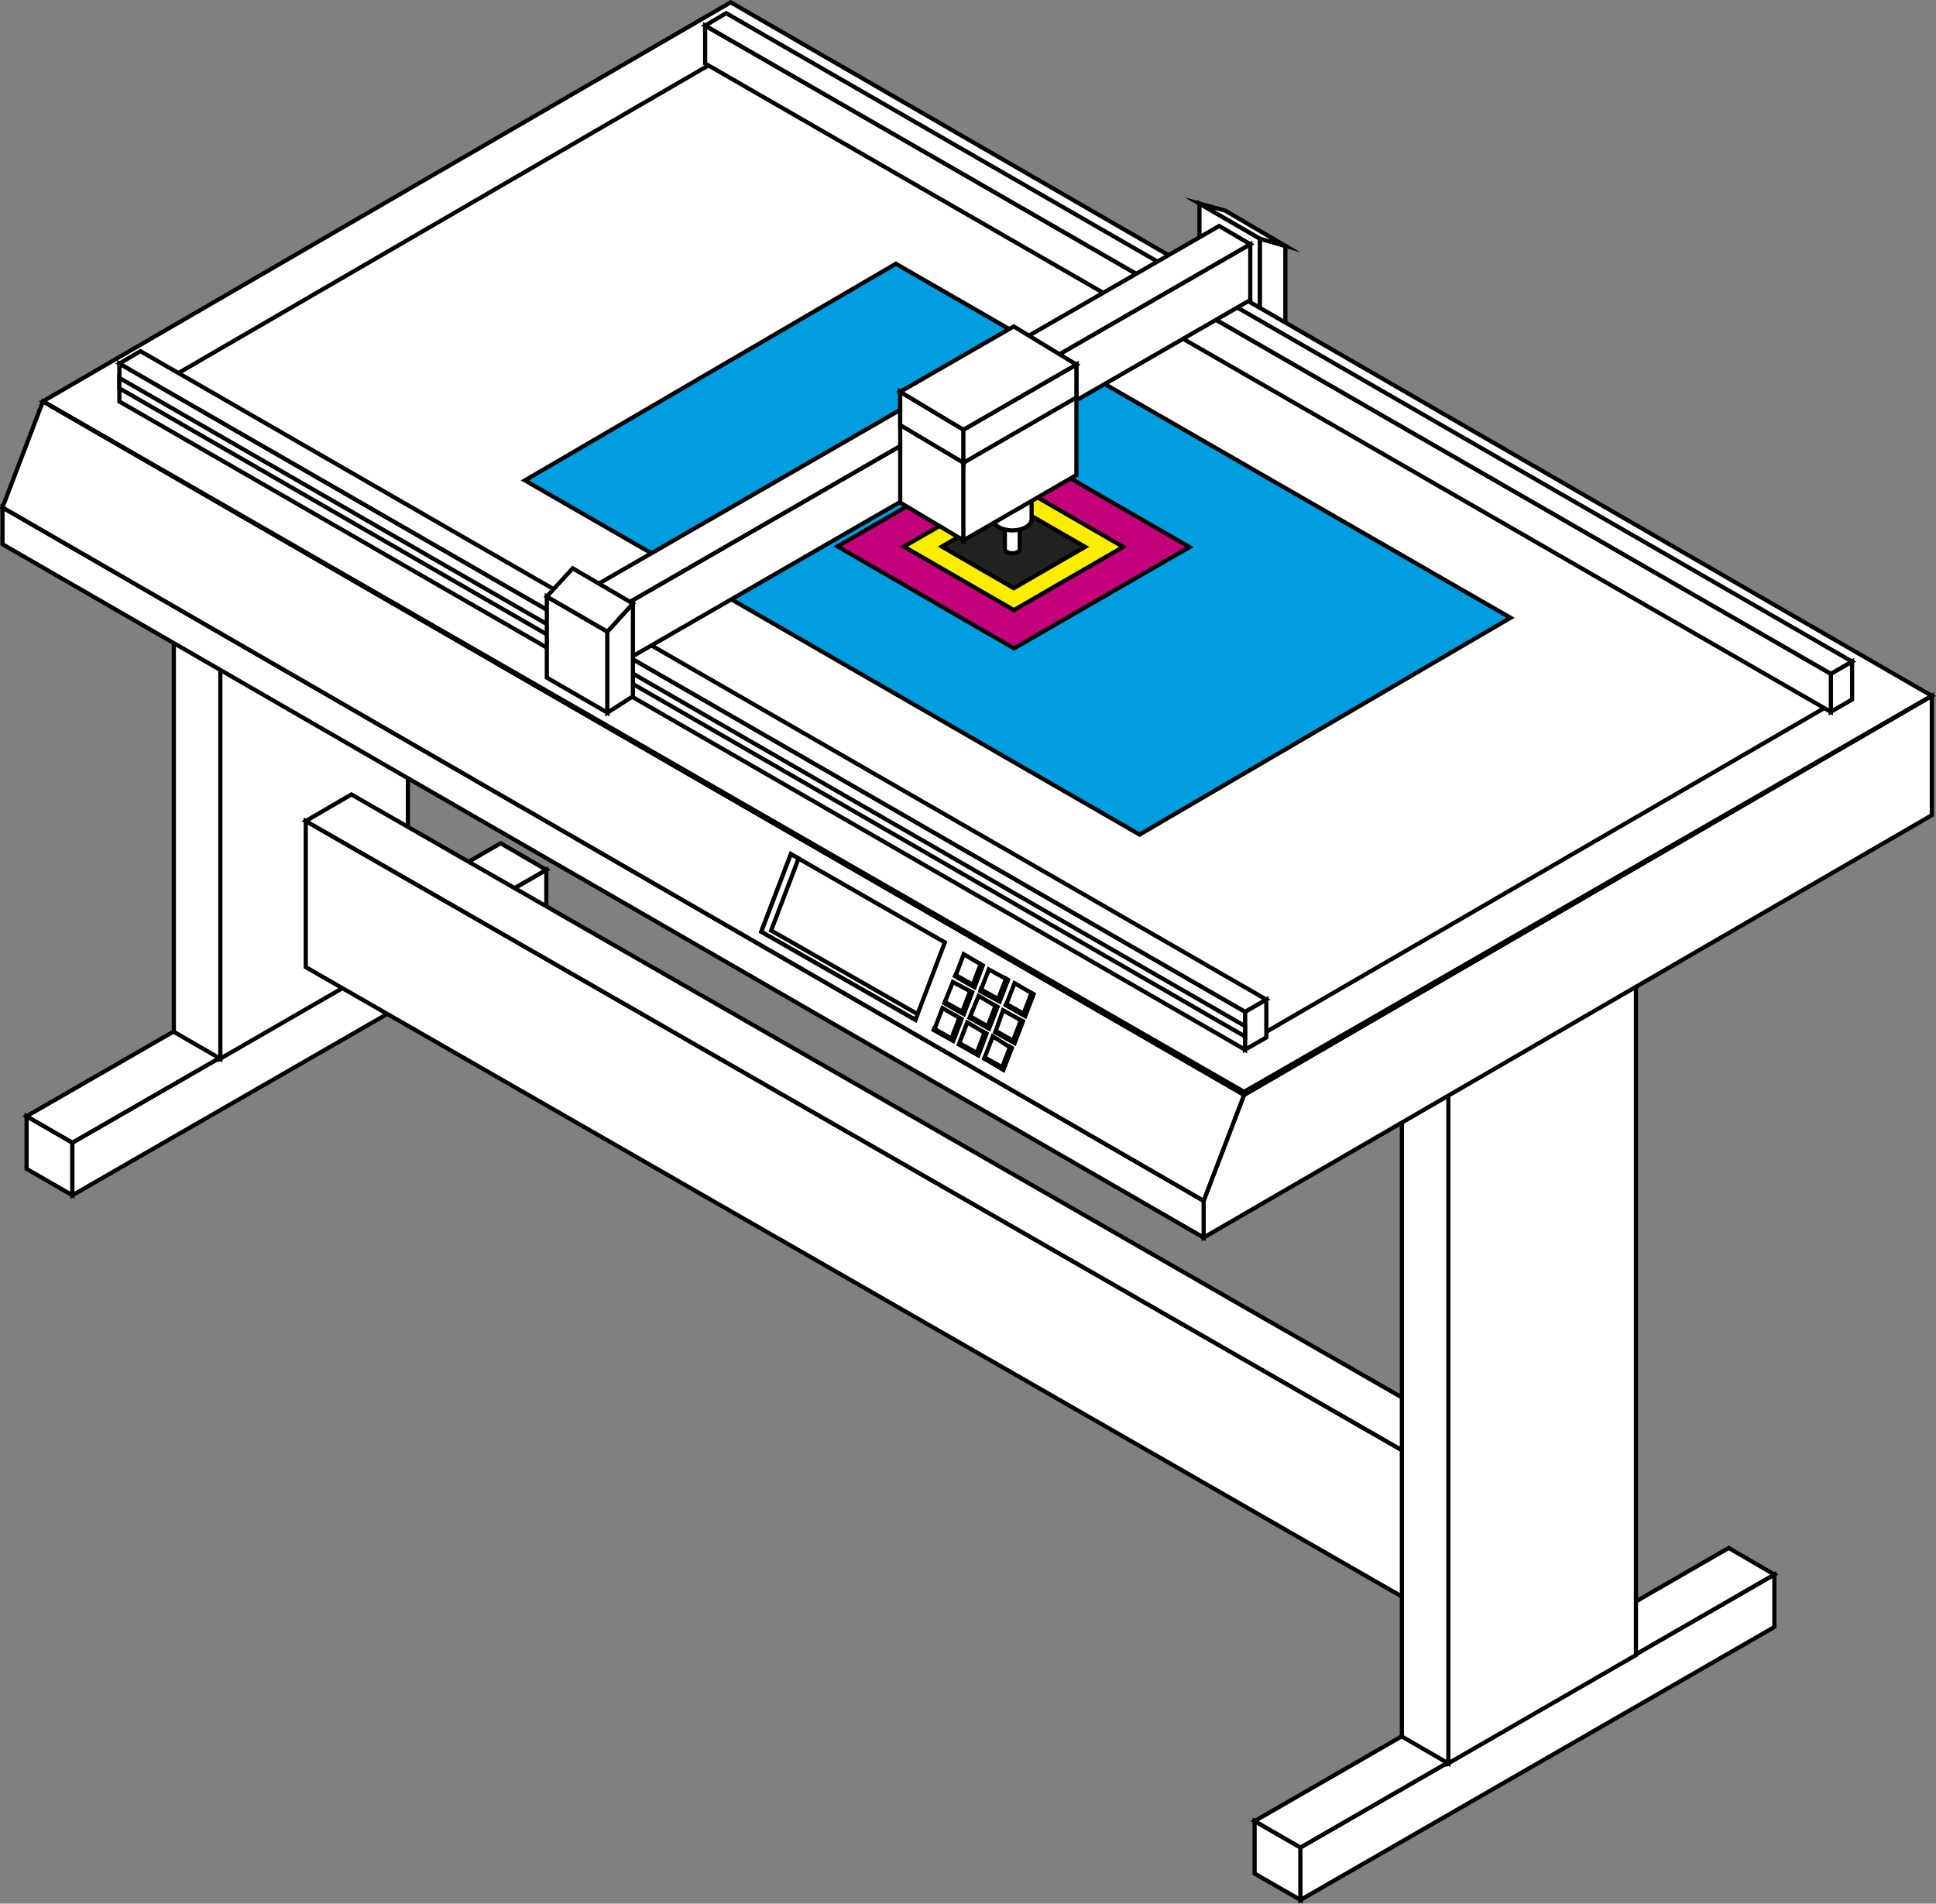 <svg xmlns="http://www.w3.org/2000/svg" viewBox="0 0 115.81 113.89"><rect x="0" y="0" width="115.81" height="113.89" fill="#808080" stroke="none"/><polygon points="75.37 14.28 75.37 20.16 71.75 18.06 71.75 12.18 75.37 14.28" fill="#fff" stroke="#000" stroke-miterlimit="10" stroke-width="0.25"/><polygon points="75.37 14.28 75.37 20.16 76.89 19.18 76.89 14.71 75.37 14.28" fill="#fff" stroke="#000" stroke-miterlimit="10" stroke-width="0.25"/><polygon points="76.89 14.71 75.37 14.28 71.75 12.18 73.29 12.6 76.89 14.71" fill="#fff" stroke="#000" stroke-miterlimit="10" stroke-width="0.25"/><polygon points="4.33 68.36 4.33 71.51 1.59 69.93 1.59 66.78 4.33 68.36" fill="#fff" stroke="#000" stroke-miterlimit="10" stroke-width="0.25"/><polygon points="4.33 68.36 4.33 71.51 32.68 55.18 32.68 52.04 4.33 68.36" fill="#fff" stroke="#000" stroke-miterlimit="10" stroke-width="0.25"/><polygon points="32.68 52.04 4.33 68.36 1.59 66.78 29.95 50.45 32.68 52.04" fill="#fff" stroke="#000" stroke-miterlimit="10" stroke-width="0.25"/><polygon points="13.17 26.04 13.17 63.34 24.4 56.86 24.4 19.56 13.17 26.04" fill="#fff" stroke="#000" stroke-miterlimit="10" stroke-width="0.25"/><polygon points="13.18 26.04 13.18 63.34 10.4 61.73 10.4 24.43 13.18 26.04" fill="#fff" stroke="#000" stroke-miterlimit="10" stroke-width="0.25"/><polygon points="10.4 24.43 13.18 26.04 24.4 19.56 21.61 17.95 10.4 24.43" fill="#fff" stroke="#000" stroke-miterlimit="10" stroke-width="0.25"/><polygon points="84.89 87.35 84.89 96.11 18.29 57.86 18.29 49.12 84.89 87.35" fill="#fff" stroke="#000" stroke-miterlimit="10" stroke-width="0.25"/><polygon points="18.29 49.12 84.89 87.35 87.63 85.77 21.02 47.53 18.29 49.12" fill="#fff" stroke="#000" stroke-miterlimit="10" stroke-width="0.25"/><polygon points="77.8 110.53 77.8 113.67 75.05 112.09 75.05 108.95 77.8 110.53" fill="#fff" stroke="#000" stroke-miterlimit="10" stroke-width="0.25"/><polygon points="77.79 110.53 77.79 113.67 106.14 97.34 106.14 94.2 77.79 110.53" fill="#fff" stroke="#000" stroke-miterlimit="10" stroke-width="0.25"/><polygon points="106.14 94.2 77.79 110.53 75.05 108.95 103.41 92.61 106.14 94.2" fill="#fff" stroke="#000" stroke-miterlimit="10" stroke-width="0.25"/><polygon points="86.63 55.55 86.63 105.5 97.86 99.02 97.86 49.07 86.63 55.55" fill="#fff" stroke="#000" stroke-miterlimit="10" stroke-width="0.25"/><polygon points="86.64 55.55 86.64 105.5 83.86 103.89 83.86 53.95 86.64 55.55" fill="#fff" stroke="#000" stroke-miterlimit="10" stroke-width="0.25"/><polygon points="83.86 53.95 86.64 55.55 97.86 49.07 95.07 47.46 83.86 53.95" fill="#fff" stroke="#000" stroke-miterlimit="10" stroke-width="0.25"/><polygon points="72 74.04 115.56 48.77 115.56 41.63 74.42 65.5 72 71.84 72 74.04" fill="#fff" stroke="#000" stroke-miterlimit="10" stroke-width="0.25"/><polygon points="72 71.84 72 74.04 0.15 32.56 0.15 30.36 72 71.84" fill="#fff" stroke="#000" stroke-miterlimit="10" stroke-width="0.25"/><polygon points="2.57 24.01 74.42 65.5 72 71.84 0.15 30.36 2.57 24.01" fill="#fff" stroke="#000" stroke-miterlimit="10" stroke-width="0.25"/><polygon points="45.54 55.74 47.31 51.1 56.52 56.38 54.76 61.01 45.54 55.74" fill="#fff" stroke="#000" stroke-miterlimit="10" stroke-width="0.25"/><polygon points="47.31 51.1 47.77 51.36 46.13 55.67 54.89 60.67 54.76 61.01 45.54 55.74 47.31 51.1" fill="#fff" stroke="#000" stroke-miterlimit="10" stroke-width="0.25"/><path d="M59.79,59.91l.5-1.29L59.15,58l-.5,1.3Zm-1-2.15-1.14-.67-.5,1.31,1.15.65Zm1.9,1.06-.51,1.31,1.15.65.5-1.3Zm-2.15.76L58,60.89l1.15.64.5-1.29Zm1,2.17,1.15.65.49-1.3L60,60.44Zm-2.54-3L56.5,60l1.15.65.5-1.29Z" fill="#fff" stroke="#000" stroke-miterlimit="10" stroke-width="0.25"/><polygon points="58.03 59.31 57.56 60.53 56.53 59.95 56.5 60.02 57.65 60.67 58.15 59.38 58.03 59.31" fill="#fff" stroke="#000" stroke-miterlimit="10" stroke-width="0.25"/><polygon points="58.19 58.91 57.16 58.33 57.13 58.4 58.28 59.05 58.77 57.76 58.66 57.69 58.19 58.91" fill="#fff" stroke="#000" stroke-miterlimit="10" stroke-width="0.25"/><polygon points="59.71 59.77 58.67 59.19 58.65 59.27 59.8 59.91 60.29 58.62 60.18 58.55 59.71 59.77" fill="#fff" stroke="#000" stroke-miterlimit="10" stroke-width="0.25"/><polygon points="61.7 59.42 61.23 60.64 60.19 60.06 60.16 60.13 61.31 60.78 61.81 59.48 61.7 59.42" fill="#fff" stroke="#000" stroke-miterlimit="10" stroke-width="0.25"/><polygon points="60.6 62.26 59.57 61.68 59.54 61.75 60.69 62.4 61.19 61.1 61.07 61.04 60.6 62.26" fill="#fff" stroke="#000" stroke-miterlimit="10" stroke-width="0.25"/><polygon points="59.55 60.17 59.08 61.4 58.05 60.81 58.02 60.89 59.17 61.53 59.67 60.24 59.55 60.17" fill="#fff" stroke="#000" stroke-miterlimit="10" stroke-width="0.25"/><path d="M58.52,63.13,59,61.84l-1.14-.67-.5,1.31Zm-1-2.16-1.14-.66-.5,1.31,1.15.64ZM59.39,62l-.5,1.3L60,64l.5-1.29Z" fill="#fff" stroke="#000" stroke-miterlimit="10" stroke-width="0.25"/><polygon points="56.91 62.13 55.88 61.54 55.85 61.62 57 62.26 57.49 60.97 57.38 60.91 56.91 62.13" fill="#fff" stroke="#000" stroke-miterlimit="10" stroke-width="0.25"/><polygon points="58.43 62.99 57.4 62.41 57.37 62.48 58.52 63.13 59.01 61.84 58.9 61.77 58.43 62.99" fill="#fff" stroke="#000" stroke-miterlimit="10" stroke-width="0.25"/><polygon points="60.42 62.63 59.95 63.85 58.91 63.27 58.88 63.34 60.03 63.99 60.53 62.7 60.42 62.63" fill="#fff" stroke="#000" stroke-miterlimit="10" stroke-width="0.25"/><polygon points="43.71 0.14 115.56 41.63 74.42 65.5 2.57 24.01 43.71 0.14" fill="#fff" stroke="#000" stroke-miterlimit="10" stroke-width="0.25"/><polygon points="110.39 41.63 43.71 3.14 7.74 24.02 74.42 62.5 110.39 41.63" fill="#fff" stroke="#000" stroke-miterlimit="10" stroke-width="0.25"/><polygon points="31.4 28.74 53.59 15.78 90.36 36.96 68.17 49.93 31.4 28.74" fill="#009de0" stroke="#000" stroke-miterlimit="10" stroke-width="0.25"/><polygon points="74.42 65.32 115.56 41.63 74.42 65.5 2.57 24.01 74.42 65.32" fill="#fff" stroke="#000" stroke-miterlimit="10" stroke-width="0.25"/><polygon points="109.51 40.31 109.51 42.59 110.79 41.85 110.79 39.58 109.51 40.31" fill="#fff" stroke="#000" stroke-miterlimit="10" stroke-width="0.25"/><polygon points="109.52 40.31 109.52 42.59 42.18 3.8 42.18 1.53 109.52 40.31" fill="#fff" stroke="#000" stroke-miterlimit="10" stroke-width="0.25"/><polygon points="42.18 1.53 109.52 40.31 110.79 39.58 43.44 0.79 42.18 1.53" fill="#fff" stroke="#000" stroke-miterlimit="10" stroke-width="0.25"/><polygon points="74.47 60.53 74.47 62.8 75.75 62.07 75.75 59.8 74.47 60.53" fill="#fff" stroke="#000" stroke-miterlimit="10" stroke-width="0.25"/><polygon points="74.48 60.53 74.48 62.8 7.14 24.02 7.14 21.75 74.48 60.53" fill="#fff" stroke="#000" stroke-miterlimit="10" stroke-width="0.25"/><polygon points="74.48 61.39 74.48 62.01 7.14 23.23 7.14 22.61 74.48 61.39" fill="#fff" stroke="#000" stroke-miterlimit="10" stroke-width="0.25"/><polygon points="7.14 21.75 74.48 60.53 75.75 59.8 8.4 21.01 7.14 21.75" fill="#fff" stroke="#000" stroke-miterlimit="10" stroke-width="0.25"/><polygon points="36.86 36.48 36.86 39.83 34.98 38.75 34.98 35.4 36.86 36.48" fill="#fff" stroke="#000" stroke-miterlimit="10" stroke-width="0.25"/><polygon points="36.86 36.48 36.86 39.83 74.79 17.95 74.79 14.61 36.86 36.48" fill="#fff" stroke="#000" stroke-miterlimit="10" stroke-width="0.25"/><polygon points="74.79 14.61 36.86 36.48 34.98 35.4 72.93 13.52 74.79 14.61" fill="#fff" stroke="#000" stroke-miterlimit="10" stroke-width="0.25"/><polygon points="36.34 37.79 36.34 42.64 32.71 40.54 32.71 35.69 36.34 37.79" fill="#fff" stroke="#000" stroke-miterlimit="10" stroke-width="0.25"/><polygon points="36.33 37.79 36.33 42.64 37.86 41.66 37.86 36.11 36.33 37.79" fill="#fff" stroke="#000" stroke-miterlimit="10" stroke-width="0.25"/><polygon points="37.86 36.11 36.33 37.79 32.71 35.69 34.26 34 37.86 36.11" fill="#fff" stroke="#000" stroke-miterlimit="10" stroke-width="0.25"/><polygon points="60.66 38.79 50.1 32.69 60.59 26.63 71.16 32.73 60.66 38.79" fill="#c4007a" stroke="#000" stroke-miterlimit="10" stroke-width="0.25"/><polygon points="60.65 36.5 54.07 32.7 60.61 28.92 67.19 32.72 60.65 36.5" fill="#ffed00" stroke="#000" stroke-miterlimit="10" stroke-width="0.25"/><polygon points="60.64 35.19 56.34 32.7 60.61 30.24 64.91 32.72 60.64 35.19" fill="#222221" stroke="#000" stroke-miterlimit="10" stroke-width="0.25"/><path d="M60.11,30.66H61v2.19h0c0,.14-.2.25-.44.25s-.45-.11-.45-.25h0Z" fill="#fff" stroke="#000" stroke-miterlimit="10" stroke-width="0.25"/><path d="M59.4,25.36h2.31v5.7h0c0,.37-.51.67-1.15.67s-1.16-.3-1.16-.67h0Z" fill="#fff" stroke="#000" stroke-miterlimit="10" stroke-width="0.25"/><polygon points="57.64 25.71 57.64 32.33 53.85 30.07 53.85 23.44 57.64 25.71" fill="#fff" stroke="#000" stroke-miterlimit="10" stroke-width="0.25"/><polygon points="57.63 25.71 57.63 32.33 64.39 28.42 64.39 21.81 57.63 25.71" fill="#fff" stroke="#000" stroke-miterlimit="10" stroke-width="0.25"/><polygon points="57.64 25.71 57.64 27.69 53.85 25.43 53.85 23.44 57.64 25.71" fill="#fff" stroke="#000" stroke-miterlimit="10" stroke-width="0.25"/><polygon points="57.63 25.71 57.63 27.69 64.39 23.78 64.39 21.81 57.63 25.71" fill="#fff" stroke="#000" stroke-miterlimit="10" stroke-width="0.25"/><polygon points="64.39 21.81 57.63 25.71 53.85 23.44 60.64 19.53 64.39 21.81" fill="#fff" stroke="#000" stroke-miterlimit="10" stroke-width="0.25"/></svg>